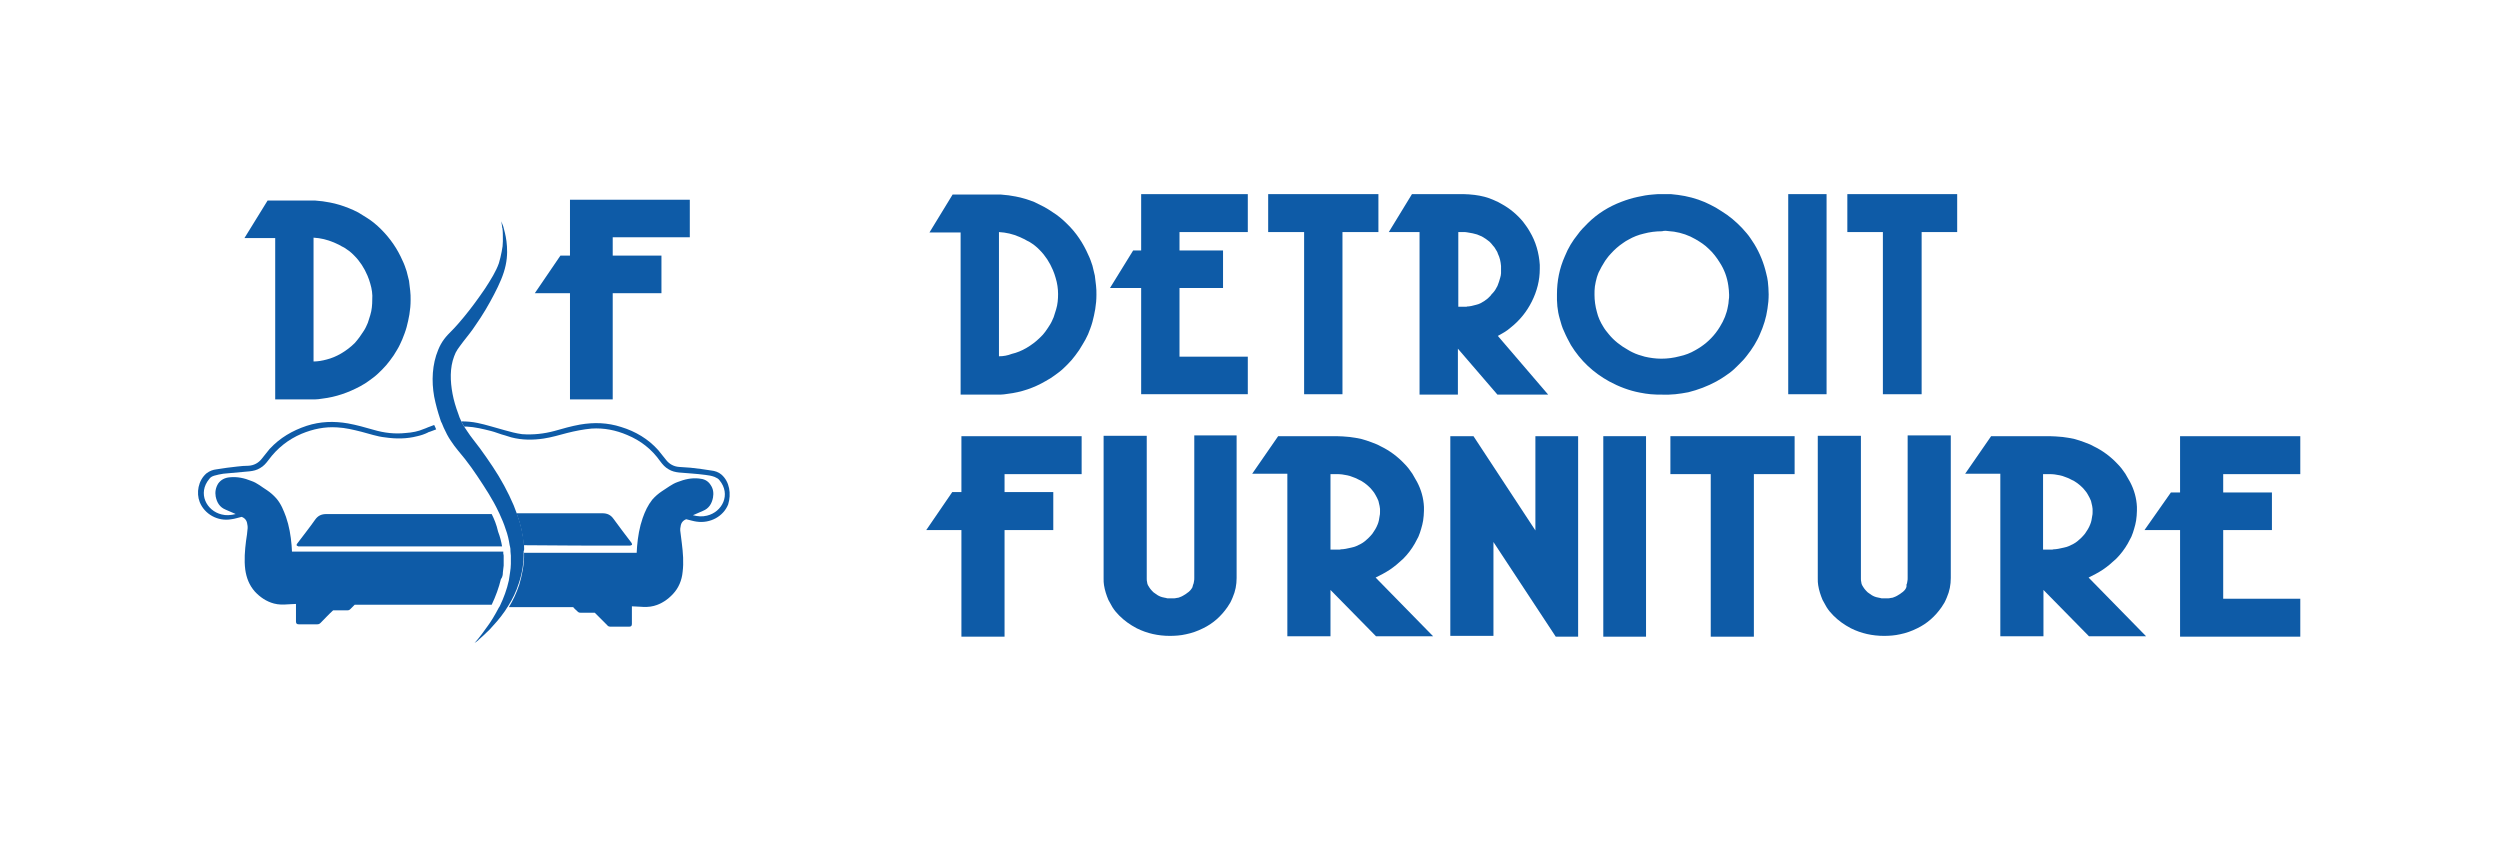 <svg xml:space="preserve" style="enable-background:new 0 0 625.9 211.1;" viewBox="0 0 625.9 211.1" y="0px" x="0px" xmlns:xlink="http://www.w3.org/1999/xlink" xmlns="http://www.w3.org/2000/svg" id="Layer_1" version="1.1">
<style type="text/css">
	.st0{fill:#B4B4B5;}
	.st1{fill:#0E5BA7;}
	.st2{fill:#B0A99D;}
	.st3{fill-rule:evenodd;clip-rule:evenodd;fill:#0E5BA7;}
	.st4{fill:#FFFFFF;}
	.st5{fill-rule:evenodd;clip-rule:evenodd;fill:#FFFFFF;}
</style>
<g>
	<g>
		<g>
			<g>
				<path d="M123.1,128.7c-2.3,0-4.5,0-6.8,0c-11.5,0-23,0-34.6,0c-1.2,0-2.1,0.4-2.8,1.4c-1.4,2-3,4-4.5,6
					c-0.1,0.1-0.2,0.3-0.1,0.5c0.1,0.1,0.3,0.1,0.4,0.2c0,0,0.1,0,0.1,0c9.5,0,19,0,28.4,0c0.1,0,0.2,0,0.3,0c7.4,0,14.8,0,22.2,0
					c-0.2-1.2-0.5-2.4-1-3.7C124.3,131.3,123.7,129.9,123.1,128.7z" class="st1"></path>
				<path d="M157.7,136.6c0,0,0.1,0,0.1,0c0.1-0.1,0.4-0.1,0.4-0.2c0.1-0.1,0-0.3-0.1-0.5c-1.5-2-3-3.9-4.5-6
					c-0.7-1-1.6-1.4-2.8-1.4c-7.2,0-14.3,0-21.5,0c1,2.6,1.6,5.3,1.8,8C140,136.6,148.9,136.6,157.7,136.6z" class="st1"></path>
				<path d="M125.9,143.3c0.1-0.6,0.1-1.1,0.2-1.7l0-0.3c0-0.4,0-0.8,0-1.2c0-0.3,0-0.6,0-0.9c0-0.1,0-0.3-0.1-0.6
					c0-0.2,0-0.3,0-0.5c-7.6,0-15.3,0-22.9,0c-10,0-20,0-30,0c0-0.6-0.1-1.1-0.1-1.6c-0.2-2.4-0.6-4.8-1.4-7.1
					c-0.6-1.6-1.2-3.2-2.4-4.6c-0.7-0.8-1.5-1.5-2.4-2.1c-1.3-0.8-2.4-1.8-3.9-2.3c-1.7-0.7-3.5-1.1-5.4-0.9
					c-1.2,0.1-2.2,0.6-2.9,1.6c-0.6,1-0.8,2.1-0.6,3.2c0.3,1.5,1,2.7,2.5,3.3c0.8,0.3,1.5,0.7,2.3,1c0.1,0,0.1,0.1,0.2,0.1
					c-1.2,0.3-2.4,0.4-3.5,0.1c-3.8-0.9-6.1-5.3-3.1-8.9c0.3-0.4,0.6-0.6,1.2-0.8c0.8-0.2,1.5-0.4,2.3-0.5c2.2-0.2,4.4-0.4,6.6-0.6
					c0.9-0.1,1.8-0.3,2.6-0.8c0.9-0.5,1.5-1.2,2.1-2c2.2-3,5-5.2,8.3-6.6c2.9-1.2,5.8-1.8,8.9-1.6c2.1,0.1,4.1,0.6,6.1,1.1
					c2,0.5,3.9,1.2,5.9,1.4c2.7,0.4,5.4,0.4,8.1-0.3c0.9-0.2,1.8-0.5,2.6-0.9c0.2-0.1,0.3-0.2,0.5-0.2c0.5-0.2,1.1-0.4,1.6-0.6
					c-0.2-0.4-0.3-0.8-0.5-1.1c-0.6,0.2-1.1,0.4-1.6,0.6c-0.3,0.1-0.6,0.3-1,0.4c-1.4,0.6-2.9,0.9-4.5,1c-2.7,0.3-5.4,0-8.1-0.8
					c-2.1-0.6-4.2-1.2-6.4-1.6c-3.5-0.6-6.9-0.5-10.3,0.6c-3.6,1.2-6.7,3-9.3,5.8c-0.7,0.8-1.3,1.7-2,2.5c-0.8,1-1.9,1.6-3.2,1.7
					c-1,0-2,0.1-2.9,0.2c-1.7,0.2-3.5,0.4-5.2,0.7c-0.9,0.1-1.7,0.4-2.5,1c-2.1,1.8-2.6,4.9-1.7,7.2c1.2,3,4.5,4.9,7.9,4.3
					c0.9-0.1,1.7-0.4,2.6-0.6c0.8,0.3,1.3,0.9,1.4,1.8c0.1,0.3,0.1,0.7,0.1,1c-0.1,1.1-0.2,2.1-0.4,3.2c-0.3,2.4-0.5,4.8-0.2,7.2
					c0.3,2.1,1,3.9,2.4,5.5c1.3,1.4,2.9,2.5,4.8,3c1.1,0.3,2.3,0.3,3.5,0.2c0.6,0,1.3-0.1,2-0.1c0,0.1,0,0.2,0,0.3
					c0,1.4,0,2.7,0,4.1c0,0.5,0.2,0.7,0.7,0.7c1.5,0,3,0,4.6,0c0.4,0,0.6-0.1,0.9-0.4c1-1,2-2.1,3.1-3.1c1.2,0,2.4,0,3.6,0
					c0.3,0,0.5-0.1,0.7-0.3c0.4-0.4,0.8-0.8,1.1-1.1c4.7,0,9.4,0,14.1,0c6.7,0,13.4,0,20.2,0c1-2.1,1.8-4.3,2.3-6.4
					C125.8,144.5,125.9,143.9,125.9,143.3z" class="st1"></path>
				<path d="M180.6,118.8c-0.7-0.6-1.6-0.9-2.5-1c-1.7-0.3-3.5-0.5-5.2-0.7c-1-0.1-1.9-0.1-2.9-0.2
					c-1.3-0.1-2.4-0.7-3.2-1.7c-0.7-0.8-1.3-1.7-2-2.5c-2.5-2.8-5.7-4.7-9.3-5.8c-3.4-1.1-6.8-1.2-10.3-0.6c-2.2,0.4-4.3,1-6.4,1.6
					c-2.6,0.7-5.3,1-8.1,0.8c-1.5-0.2-3-0.6-4.4-1c-1.9-0.5-4.7-1.4-6.7-1.8c-1.4-0.3-2.8-0.4-4.1-0.4c0.2,0.4,0.4,0.8,0.7,1.3
					c0.2,0,0.4,0,0.6,0c2.1,0.1,4.1,0.6,6.1,1.1c0.9,0.2,2.6,0.9,3.5,1.1c0.5,0.2,1.1,0.3,1.6,0.5c2.7,0.7,5.4,0.7,8.1,0.3
					c2-0.3,4-0.9,5.9-1.4c2-0.5,4-0.9,6.1-1.1c3.1-0.2,6.1,0.4,8.9,1.6c3.4,1.4,6.2,3.6,8.3,6.6c0.6,0.8,1.2,1.5,2.1,2
					c0.8,0.5,1.7,0.7,2.6,0.8c2.2,0.2,4.4,0.3,6.6,0.6c0.8,0.1,1.5,0.2,2.3,0.5c0.6,0.3,0.9,0.4,1.2,0.8c3,3.6,0.7,8-3.1,8.9
					c-1.2,0.3-2.3,0.2-3.5-0.1c0.1-0.1,0.2-0.1,0.2-0.1c0.8-0.3,1.5-0.7,2.3-1c1.5-0.6,2.2-1.8,2.5-3.3c0.2-1.1,0.1-2.2-0.6-3.2
					c-0.7-1.1-1.7-1.5-2.9-1.6c-1.9-0.2-3.6,0.2-5.4,0.9c-1.4,0.5-2.6,1.5-3.9,2.3c-0.9,0.6-1.7,1.3-2.4,2.1
					c-1.1,1.4-1.8,2.9-2.4,4.6c-0.8,2.3-1.2,4.7-1.4,7.1c0,0.5-0.1,1.1-0.1,1.6c-9.4,0-18.8,0-28.2,0c0.1,2.8-0.5,5.6-1.2,8
					c-0.7,2.1-1.6,4-2.6,5.6c0.7,0,1.3,0,2,0c4.7,0,9.4,0,14.1,0c0.3,0.4,0.7,0.7,1.1,1.1c0.2,0.2,0.4,0.3,0.7,0.3
					c1.2,0,2.4,0,3.6,0c1,1,2.1,2.1,3.1,3.1c0.2,0.3,0.5,0.4,0.9,0.4c1.5,0,3,0,4.6,0c0.5,0,0.7-0.2,0.7-0.7c0-1.4,0-2.7,0-4.1
					c0-0.1,0-0.2,0-0.3c0.7,0,1.3,0.1,2,0.1c1.2,0.1,2.4,0.1,3.5-0.2c1.9-0.5,3.5-1.6,4.8-3c1.4-1.5,2.2-3.4,2.4-5.5
					c0.3-2.4,0.1-4.8-0.2-7.2c-0.1-1.1-0.3-2.1-0.4-3.2c0-0.3,0-0.7,0.1-1c0.1-0.9,0.6-1.5,1.4-1.8c0.9,0.2,1.8,0.5,2.6,0.6
					c3.4,0.5,6.7-1.3,7.9-4.3C183.1,123.7,182.7,120.6,180.6,118.8z" class="st1"></path>
				<path d="M131.2,136.7c0,0,0-0.1,0-0.1c-0.2-2.7-0.8-5.4-1.8-8c-0.3-0.7-0.5-1.4-0.8-2.1c-1.4-3.3-3.2-6.6-5.2-9.6
					c-1-1.5-2.1-3.1-3.2-4.6c-1.1-1.5-2.3-2.9-3.2-4.3c-0.3-0.4-0.5-0.8-0.8-1.2c-0.2-0.4-0.5-0.8-0.7-1.3c-0.3-0.6-0.6-1.3-0.8-2
					c-0.6-1.6-1.1-3.3-1.4-4.9c-0.6-3.2-0.7-6.5,0.4-9.4c0.2-0.6,0.5-1.2,0.9-1.8c0.4-0.6,0.9-1.2,1.4-1.9c1-1.3,2.1-2.6,3-4
					c1.9-2.7,3.4-5.3,4.7-7.8c1.3-2.5,2.4-4.9,2.9-7.3c0.5-2.3,0.4-4.4,0.2-6c-0.2-1.6-0.6-2.9-0.8-3.7c-0.3-0.8-0.5-1.3-0.5-1.3
					s0.1,0.5,0.2,1.3c0,0.2,0,0.3,0.1,0.5c0.1,0.8,0.1,1.9,0.1,3.2c0,0.8-0.1,1.7-0.3,2.6c-0.2,1-0.4,1.9-0.7,2.9
					c-0.7,2-2,4.1-3.5,6.4c-1.5,2.2-3.3,4.7-5.2,7c-1,1.2-2,2.4-3.2,3.6c-0.6,0.6-1.2,1.2-1.8,2c-0.6,0.8-1.1,1.7-1.5,2.7
					c-1.5,3.6-1.7,7.8-1,11.7c0.4,2,0.9,3.8,1.5,5.6c0.1,0.3,0.2,0.7,0.4,1c0.2,0.4,0.3,0.8,0.5,1.2c0.5,1.1,1.1,2.3,1.8,3.3
					c1.1,1.7,2.4,3.1,3.5,4.5c1.1,1.4,2.1,2.8,3.1,4.3c2,3,3.9,5.9,5.3,8.9c0.1,0.1,0.1,0.3,0.2,0.4c0.6,1.3,1.2,2.7,1.6,4
					c0.5,1.3,0.8,2.7,1,4c0,0.1,0.1,0.3,0.1,0.4c0.1,0.3,0.1,0.7,0.1,1.1c0,0.4,0.1,0.8,0.1,1.1c0,0.7,0,1.4,0,2.1
					c0,0.7-0.1,1.4-0.2,2.1c-0.1,0.7-0.2,1.3-0.3,2c-0.5,2.3-1.3,4.4-2.2,6.3c-0.1,0.2-0.2,0.4-0.3,0.5c-1,1.9-2,3.6-3,4.9
					c-1.8,2.6-3.1,4-3.1,4s0.3-0.2,0.8-0.6c0,0,0,0,0,0c0.1-0.1,0.2-0.1,0.2-0.2c0.7-0.6,1.6-1.4,2.8-2.6c1.1-1.2,2.5-2.7,3.8-4.6
					c0.3-0.5,0.6-0.9,0.9-1.4c1-1.6,1.9-3.4,2.6-5.6c0.8-2.4,1.3-5.1,1.2-8C131.3,137.7,131.2,137.2,131.2,136.7z" class="st1"></path>
				<path d="M68.9,59.5V100h8.5c0.5,0,0.9,0,1.4,0c0.6,0,1.2-0.1,1.9-0.2c3.4-0.4,6.5-1.5,9.5-3.1
					c0.4-0.2,0.8-0.5,1.2-0.7c0.7-0.5,1.5-1,2.1-1.5c0.8-0.6,1.5-1.3,2.2-2c0.7-0.7,1.3-1.4,1.9-2.2c0.7-0.9,1.3-1.8,1.8-2.7
					c0.5-0.8,0.9-1.7,1.3-2.6c0.4-1,0.8-2,1.1-3.1c0.3-1.1,0.5-2.1,0.7-3.2c0.2-1.2,0.3-2.4,0.3-3.6c0-0.8,0-1.5-0.1-2.3
					c-0.1-0.8-0.2-1.7-0.3-2.5c-0.2-0.8-0.4-1.6-0.6-2.4c-0.3-0.9-0.6-1.8-1-2.6c-1.3-3-3.1-5.6-5.4-7.9c-1.1-1.1-2.3-2.1-3.6-2.9
					c-0.7-0.4-1.4-0.9-2.1-1.3c-0.8-0.4-1.6-0.8-2.4-1.1c-1.5-0.6-3.1-1.1-4.7-1.4c-0.6-0.1-1.2-0.2-1.8-0.3c-0.7-0.1-1.3-0.1-2-0.2
					c-0.5,0-1,0-1.5,0H67l-5.8,9.4H68.9L68.9,59.5z M78.5,90.5v-31c1.8,0.1,3.4,0.5,5.1,1.2c0.4,0.2,0.9,0.4,1.3,0.6
					c0.4,0.2,0.8,0.5,1.3,0.7c0.4,0.3,0.9,0.6,1.3,0.9c0.4,0.3,0.8,0.7,1.2,1.1c1.4,1.4,2.5,3.1,3.3,5c0.3,0.7,0.5,1.3,0.7,2
					c0.4,1.3,0.6,2.7,0.5,4c0,1.3-0.1,2.6-0.5,3.9c-0.2,0.7-0.4,1.3-0.6,1.9c-0.3,0.7-0.6,1.4-1,2l0,0c-0.7,1.1-1.4,2.1-2.3,3.1
					c-1,1-2.2,1.9-3.4,2.6c-1.2,0.7-2.4,1.2-3.6,1.5C80.7,90.3,79.6,90.5,78.5,90.5L78.5,90.5z" class="st3"></path>
				<polygon points="153.4,73.4 165.6,73.4 165.6,64 153.4,64 153.4,59.4 172.7,59.4 172.7,50 142.7,50 142.7,64 
					140.3,64 133.9,73.4 142.7,73.4 142.7,100 153.4,100 153.4,73.4" class="st3"></polygon>
			</g>
			<g>
				<path d="M461.1,66L461.1,66C461.1,66,461.1,66.1,461.1,66c0,0.1,0,0.1,0,0.1c0,0,0,0.1,0,0.1h0c0,0,0,0,0-0.1
					c0,0,0,0,0-0.1C461.1,66.1,461.1,66.1,461.1,66C461.1,66.1,461.1,66,461.1,66L461.1,66z" class="st3"></path>
				<polygon points="481.1,58.1 490,58.1 490,48.6 462.5,48.6 462.5,58.1 471.4,58.1 471.4,98.7 481.1,98.7 481.1,58.1" class="st3"></polygon>
				<polygon points="447.7,98.7 457.3,98.7 457.3,48.6 447.7,48.6 447.7,98.7" class="st3"></polygon>
				<path d="M416.1,48.6c-0.8,0-1.6,0-2.3,0.1c-1.3,0.1-2.5,0.3-3.8,0.6c-1.4,0.3-2.7,0.7-4,1.2c-3.2,1.2-6.1,3-8.5,5.4
					c-0.9,0.9-1.8,1.8-2.5,2.8c-1.3,1.6-2.4,3.4-3.2,5.4c-1.4,3.1-2,6.3-2,9.6c0,0.5,0,0.9,0,1.4c0,0.5,0.1,1,0.1,1.6
					c0.1,1,0.3,2.1,0.6,3.1c0.3,1.1,0.6,2.2,1.1,3.2c0.5,1.2,1.1,2.3,1.7,3.4c2.4,3.9,5.6,6.9,9.6,9.1c2.4,1.3,5,2.3,7.7,2.8
					c0.9,0.2,1.8,0.3,2.7,0.4c1,0.1,2,0.1,3,0.1c0.5,0,1,0,1.5,0c0.5,0,1.1-0.1,1.6-0.1c1.1-0.1,2.2-0.3,3.3-0.5
					c2.4-0.6,4.8-1.5,7-2.7c0.4-0.2,0.8-0.5,1.2-0.7c0.8-0.5,1.5-1,2.2-1.5c0.8-0.6,1.5-1.3,2.2-2c0.7-0.7,1.4-1.4,2-2.2
					c0.7-0.9,1.3-1.7,1.9-2.7c0.5-0.9,1-1.7,1.4-2.7c0.9-2,1.6-4.2,1.9-6.4c0.2-1.2,0.3-2.4,0.3-3.6c0-1.1-0.1-2.2-0.2-3.2
					c-0.1-0.7-0.2-1.3-0.4-2c-0.6-2.6-1.6-5.1-3-7.4c-0.6-0.9-1.2-1.9-1.9-2.7c-1.4-1.7-3.1-3.3-4.9-4.6c-0.9-0.6-1.8-1.2-2.8-1.8
					c-0.9-0.5-1.9-1-2.8-1.4c-2.1-0.9-4.4-1.5-6.7-1.8c-0.6-0.1-1.2-0.1-1.8-0.2C417.4,48.6,416.7,48.6,416.1,48.6L416.1,48.6z
					 M418.1,57.9c0.3,0,0.7,0.1,1,0.1c1.9,0.3,3.7,0.9,5.4,1.9c1.2,0.7,2.3,1.4,3.3,2.4c1.1,1,2,2.2,2.8,3.5
					c1.1,1.7,1.8,3.6,2.1,5.7c0.1,0.8,0.2,1.5,0.2,2.3c0,0.5,0,0.9-0.1,1.4c0,0.5-0.1,1-0.2,1.5c-0.3,1.8-1,3.5-2,5.1
					c-0.3,0.5-0.7,1.1-1.1,1.6c-1.4,1.8-3.1,3.2-5.1,4.3c-1.2,0.7-2.5,1.2-3.9,1.5c-1.5,0.4-3,0.6-4.6,0.6c-1.4,0-2.8-0.2-4.1-0.5
					c-1.1-0.3-2.1-0.6-3.1-1.1c-0.4-0.2-0.8-0.4-1.1-0.6c-1.8-1-3.5-2.3-4.8-3.9c-0.5-0.6-1-1.2-1.4-1.9c-0.7-1.1-1.3-2.4-1.6-3.7
					c-0.4-1.4-0.6-2.9-0.6-4.3c0-0.7,0-1.4,0.1-2.1c0.1-0.8,0.3-1.5,0.5-2.3c0.2-0.6,0.4-1.2,0.7-1.7c0.3-0.6,0.6-1.2,1-1.8
					c0.2-0.4,0.5-0.8,0.8-1.2c0.3-0.4,0.6-0.8,1-1.2c0.9-1,1.9-1.9,3.1-2.7c0.4-0.3,0.9-0.6,1.3-0.8c1.2-0.7,2.5-1.2,3.8-1.5
					c1.5-0.4,3-0.6,4.6-0.6C416.7,57.7,417.4,57.8,418.1,57.9L418.1,57.9z" class="st3"></path>
				<path d="M366.4,48.6h-12.9l-5.8,9.5h7.7v40.7h9.6V87.3l9.9,11.5h12.7L375,84.1c1.1-0.6,2.2-1.2,3.1-2
					c2.3-1.8,4.1-4,5.4-6.6c1.3-2.6,2-5.3,2-8.2c0-0.3,0-0.7,0-1c-0.2-3-1-5.8-2.5-8.3c-0.5-0.9-1.1-1.7-1.7-2.5
					c-1.5-1.8-3.3-3.3-5.3-4.4c-0.3-0.2-0.6-0.3-0.9-0.5c-0.4-0.2-0.7-0.3-1.1-0.5c-1.5-0.7-3.2-1.1-4.8-1.3
					C368.2,48.7,367.3,48.6,366.4,48.6L366.4,48.6z M365.1,76.6V58.1h1.3c0.4,0,0.7,0,1.1,0.1c0.8,0.1,1.6,0.3,2.3,0.5
					c0.4,0.2,0.8,0.3,1.2,0.5c0.7,0.4,1.3,0.8,1.9,1.3c0.3,0.3,0.6,0.6,0.8,0.9c0.3,0.3,0.6,0.7,0.8,1.1c0.2,0.3,0.4,0.6,0.5,1
					c0.5,1,0.7,2,0.8,3.1c0,0.3,0,0.5,0,0.8c0,0.3,0,0.7,0,1c0,0.4-0.1,0.7-0.2,1.1c-0.2,0.7-0.4,1.4-0.7,2.1
					c-0.3,0.6-0.7,1.3-1.2,1.8c-0.2,0.2-0.4,0.4-0.5,0.6c-0.2,0.2-0.5,0.5-0.7,0.7c-0.6,0.5-1.2,0.9-1.8,1.2
					c-0.4,0.2-0.7,0.3-1.1,0.4c-0.4,0.1-0.8,0.2-1.2,0.3c-0.2,0-0.4,0.1-0.6,0.1c-0.2,0-0.5,0-0.7,0.1c-0.2,0-0.4,0-0.6,0H365.1
					L365.1,76.6z" class="st3"></path>
				<polygon points="336.1,58.1 345.1,58.1 345.1,48.6 317.5,48.6 317.5,58.1 326.5,58.1 326.5,98.7 336.1,98.7 
					336.1,58.1" class="st3"></polygon>
				<polygon points="295.3,89.3 295.3,72.1 306.2,72.1 306.2,62.7 295.3,62.7 295.3,58.1 312.4,58.1 312.4,48.6 
					285.7,48.6 285.7,62.7 283.7,62.7 277.9,72.1 285.7,72.1 285.7,98.7 312.4,98.7 312.4,89.3 295.3,89.3" class="st3"></polygon>
				<path d="M240.5,58.1v40.7h8.5c0.5,0,0.9,0,1.4,0c0.6,0,1.2-0.1,1.9-0.2c3.4-0.4,6.6-1.5,9.5-3.2
					c0.4-0.2,0.8-0.5,1.2-0.7c0.7-0.5,1.5-1,2.1-1.5c0.8-0.6,1.5-1.3,2.2-2c0.7-0.7,1.3-1.4,1.9-2.2c0.7-0.9,1.3-1.8,1.8-2.7
					c0.5-0.8,1-1.7,1.4-2.6c0.4-1,0.8-2,1.1-3.1c0.3-1.1,0.5-2.1,0.7-3.2c0.2-1.2,0.3-2.4,0.3-3.6c0-0.8,0-1.5-0.1-2.3
					c-0.1-0.8-0.2-1.7-0.3-2.5c-0.2-0.8-0.4-1.6-0.6-2.5c-0.3-0.9-0.6-1.8-1-2.6c-1.3-3-3.1-5.7-5.4-7.9c-1.1-1.1-2.3-2.1-3.6-2.9
					c-0.7-0.5-1.4-0.9-2.1-1.3c-0.8-0.4-1.6-0.8-2.4-1.2c-1.5-0.6-3.1-1.1-4.7-1.4c-0.6-0.1-1.2-0.2-1.8-0.3c-0.7-0.1-1.4-0.1-2-0.2
					c-0.5,0-1,0-1.5,0h-10.5l-5.8,9.5H240.5L240.5,58.1z M250.1,89.2V58.1c1.8,0.1,3.5,0.5,5.1,1.2c0.4,0.2,0.9,0.4,1.3,0.6
					c0.4,0.2,0.8,0.5,1.3,0.7c0.5,0.3,0.9,0.6,1.3,0.9c0.4,0.3,0.8,0.7,1.2,1.1c1.4,1.4,2.5,3.1,3.3,5c0.3,0.7,0.5,1.3,0.7,2
					c0.4,1.3,0.6,2.7,0.6,4c0,1.3-0.1,2.6-0.5,3.9c-0.2,0.7-0.4,1.3-0.6,1.9c-0.3,0.7-0.6,1.4-1,2l0,0c-0.7,1.1-1.4,2.2-2.4,3.1
					c-1,1-2.2,1.9-3.4,2.6c-1.2,0.7-2.4,1.2-3.7,1.5C252.3,89,251.2,89.2,250.1,89.2L250.1,89.2z" class="st3"></path>
			</g>
		</g>
		<g>
			<path d="M513.1,109.2h-14.6l-6.5,9.4h8.8v40.7h10.8v-11.6l11.4,11.6h14.3l-14.4-14.7c1.2-0.6,2.4-1.2,3.6-2
				c0.6-0.4,1.1-0.8,1.6-1.2c0.6-0.5,1.1-1,1.7-1.5c1.1-1.1,2.1-2.4,2.9-3.8c0.3-0.6,0.6-1.1,0.9-1.7c0.3-0.7,0.5-1.3,0.7-2
				c0.2-0.7,0.4-1.4,0.5-2.1c0.1-0.8,0.2-1.6,0.2-2.4c0-0.3,0-0.7,0-1c-0.1-2.2-0.7-4.3-1.7-6.2c-0.4-0.7-0.8-1.4-1.2-2.1
				c-0.6-0.9-1.2-1.7-2-2.5c-1.7-1.8-3.7-3.3-6-4.4c-0.7-0.4-1.5-0.7-2.3-1c-0.8-0.3-1.7-0.6-2.5-0.8c-1-0.2-1.9-0.4-2.9-0.5
				C515.1,109.3,514.1,109.2,513.1,109.2L513.1,109.2z M511.5,137.3v-18.6h1.6c0.9,0,1.7,0.1,2.6,0.3c0.4,0.1,0.9,0.2,1.3,0.4
				c0.5,0.2,0.9,0.3,1.4,0.6c1.2,0.5,2.2,1.3,3.1,2.2c0.4,0.5,0.9,1,1.2,1.6c0.3,0.5,0.6,1.1,0.8,1.6c0.1,0.4,0.2,0.9,0.3,1.3
				c0,0.2,0.1,0.5,0.1,0.7c0,0.3,0,0.5,0,0.8c0,0.3,0,0.7-0.1,1c-0.1,0.7-0.2,1.4-0.5,2.1c-0.3,0.8-0.8,1.6-1.3,2.3
				c-0.3,0.4-0.7,0.8-1.1,1.2c-0.3,0.2-0.5,0.5-0.8,0.7c-0.6,0.5-1.4,0.9-2.1,1.2c-0.4,0.2-0.9,0.3-1.3,0.4
				c-0.4,0.1-0.9,0.2-1.4,0.3c-0.2,0-0.5,0.1-0.7,0.1c-0.3,0-0.5,0-0.8,0.1c-0.2,0-0.5,0-0.7,0H511.5L511.5,137.3z" class="st3"></path>
			<path d="M477.1,147.4c-0.1,0.2-0.3,0.4-0.4,0.5c-0.2,0.2-0.4,0.4-0.6,0.5c-0.1,0.1-0.3,0.2-0.4,0.3
				c-0.5,0.3-0.9,0.6-1.5,0.8c-0.2,0.1-0.5,0.2-0.8,0.2c-0.3,0.1-0.6,0.1-0.9,0.1c-0.4,0-0.8,0-1.2,0c-0.2,0-0.4,0-0.6-0.1
				c-0.2,0-0.4-0.1-0.5-0.1c-0.6-0.1-1.1-0.3-1.6-0.6c-0.3-0.2-0.7-0.5-1-0.7c-0.1-0.1-0.2-0.2-0.4-0.4c-0.3-0.3-0.5-0.6-0.7-0.9
				c-0.1-0.2-0.2-0.3-0.3-0.5c-0.1-0.2-0.2-0.5-0.2-0.7c-0.1-0.3-0.1-0.7-0.1-1v-35.7h-10.8v35.7c0,0.6,0,1.2,0.1,1.7
				c0.2,1.3,0.6,2.5,1.1,3.7c0.3,0.6,0.7,1.2,1,1.8c0.5,0.8,1.1,1.5,1.7,2.1c1.3,1.3,2.7,2.3,4.4,3.2c2.6,1.3,5.4,1.9,8.3,1.9
				c1.3,0,2.7-0.1,4-0.4c1.5-0.3,2.9-0.8,4.3-1.5c2.5-1.2,4.5-3,6.1-5.3c0.2-0.4,0.5-0.7,0.7-1.1c0.2-0.4,0.4-0.8,0.6-1.3
				c0.7-1.6,1-3.2,1-4.9v-35.7h-10.8v35.7c0,0.3,0,0.6-0.1,1c0,0.2-0.1,0.5-0.2,0.7C477.4,146.9,477.2,147.2,477.1,147.4
				L477.1,147.4z" class="st3"></path>
			<polygon points="439.1,118.7 449.3,118.7 449.3,109.2 418.2,109.2 418.2,118.7 428.3,118.7 428.3,159.4 439.1,159.4 
				439.1,118.7" class="st3"></polygon>
			<polygon points="401.4,159.4 412.1,159.4 412.1,109.2 401.4,109.2 401.4,159.4" class="st3"></polygon>
			<path d="M334.6,109.2h-14.6l-6.5,9.4h8.8v40.7h10.8v-11.6l11.4,11.6h14.3l-14.4-14.7c1.2-0.6,2.4-1.2,3.6-2
				c0.6-0.4,1.1-0.8,1.6-1.2c0.6-0.5,1.1-1,1.7-1.5c1.1-1.1,2.1-2.4,2.9-3.8c0.3-0.6,0.6-1.1,0.9-1.7c0.3-0.7,0.5-1.3,0.7-2
				c0.2-0.7,0.4-1.4,0.5-2.1c0.1-0.8,0.2-1.6,0.2-2.4c0-0.3,0-0.7,0-1c-0.1-2.2-0.7-4.3-1.7-6.2c-0.4-0.7-0.8-1.4-1.2-2.1
				c-0.6-0.9-1.2-1.7-2-2.5c-1.7-1.8-3.7-3.3-6-4.4c-0.7-0.4-1.5-0.7-2.3-1c-0.8-0.3-1.7-0.6-2.5-0.8c-1-0.2-1.9-0.4-2.9-0.5
				C336.7,109.3,335.7,109.2,334.6,109.2L334.6,109.2z M333.1,137.3v-18.6h1.6c0.9,0,1.7,0.1,2.6,0.3c0.4,0.1,0.9,0.2,1.3,0.4
				c0.5,0.2,0.9,0.3,1.4,0.6c1.2,0.5,2.2,1.3,3.1,2.2c0.4,0.5,0.9,1,1.2,1.6c0.3,0.5,0.6,1.1,0.8,1.6c0.1,0.4,0.2,0.9,0.3,1.3
				c0,0.2,0.1,0.5,0.1,0.7c0,0.3,0,0.5,0,0.8c0,0.3,0,0.7-0.1,1c-0.1,0.7-0.2,1.4-0.5,2.1c-0.3,0.8-0.8,1.6-1.3,2.3
				c-0.3,0.4-0.7,0.8-1.1,1.2c-0.3,0.2-0.5,0.5-0.8,0.7c-0.6,0.5-1.4,0.9-2.1,1.2c-0.4,0.2-0.9,0.3-1.3,0.4
				c-0.4,0.1-0.9,0.2-1.4,0.3c-0.2,0-0.5,0.1-0.7,0.1c-0.3,0-0.5,0-0.8,0.1c-0.2,0-0.5,0-0.7,0H333.1L333.1,137.3z" class="st3"></path>
			<path d="M298.3,147.4c-0.1,0.2-0.3,0.4-0.4,0.5c-0.2,0.2-0.4,0.4-0.6,0.5c-0.1,0.1-0.3,0.2-0.4,0.3
				c-0.5,0.3-0.9,0.6-1.5,0.8c-0.2,0.1-0.5,0.2-0.8,0.2c-0.3,0.1-0.6,0.1-0.9,0.1c-0.4,0-0.8,0-1.2,0c-0.2,0-0.4,0-0.6-0.1
				c-0.2,0-0.4-0.1-0.5-0.1c-0.6-0.1-1.1-0.3-1.6-0.6c-0.3-0.2-0.7-0.5-1-0.7c-0.1-0.1-0.2-0.2-0.4-0.4c-0.3-0.3-0.5-0.6-0.7-0.9
				c-0.1-0.2-0.2-0.3-0.3-0.5c-0.1-0.2-0.2-0.5-0.2-0.7c-0.1-0.3-0.1-0.7-0.1-1v-35.7h-10.8v35.7c0,0.6,0,1.2,0.1,1.7
				c0.2,1.3,0.6,2.5,1.1,3.7c0.3,0.6,0.7,1.2,1,1.8c0.5,0.8,1.1,1.5,1.7,2.1c1.3,1.3,2.7,2.3,4.4,3.2c2.6,1.3,5.4,1.9,8.3,1.9
				c1.3,0,2.7-0.1,4-0.4c1.5-0.3,2.9-0.8,4.3-1.5c2.5-1.2,4.5-3,6.1-5.3c0.2-0.4,0.5-0.7,0.7-1.1c0.2-0.4,0.4-0.8,0.6-1.3
				c0.7-1.6,1-3.2,1-4.9v-35.7H299v35.7c0,0.3,0,0.6-0.1,1c0,0.2-0.1,0.5-0.2,0.7C298.6,146.9,298.5,147.2,298.3,147.4L298.3,147.4z" class="st3"></path>
			<polygon points="251.5,132.7 263.7,132.7 263.7,123.2 251.5,123.2 251.5,118.7 270.8,118.7 270.8,109.2 240.7,109.2 
				240.7,123.2 238.4,123.2 231.9,132.7 240.7,132.7 240.7,159.4 251.5,159.4 251.5,132.7" class="st3"></polygon>
			<polygon points="384.4,132.8 368.9,109.2 363.1,109.2 363.1,159.2 373.9,159.2 373.9,135.7 389.5,159.4 395.1,159.4 
				395.1,109.2 384.4,109.2 384.4,132.8" class="st3"></polygon>
			<polygon points="556.6,149.9 556.6,132.7 568.8,132.7 568.8,123.3 556.6,123.3 556.6,118.7 575.9,118.7 575.9,109.2 
				545.8,109.2 545.8,123.3 543.5,123.3 536.9,132.7 545.8,132.7 545.8,159.4 575.9,159.4 575.9,149.9 556.6,149.9" class="st3"></polygon>
		</g>
	</g>
</g>
</svg>
